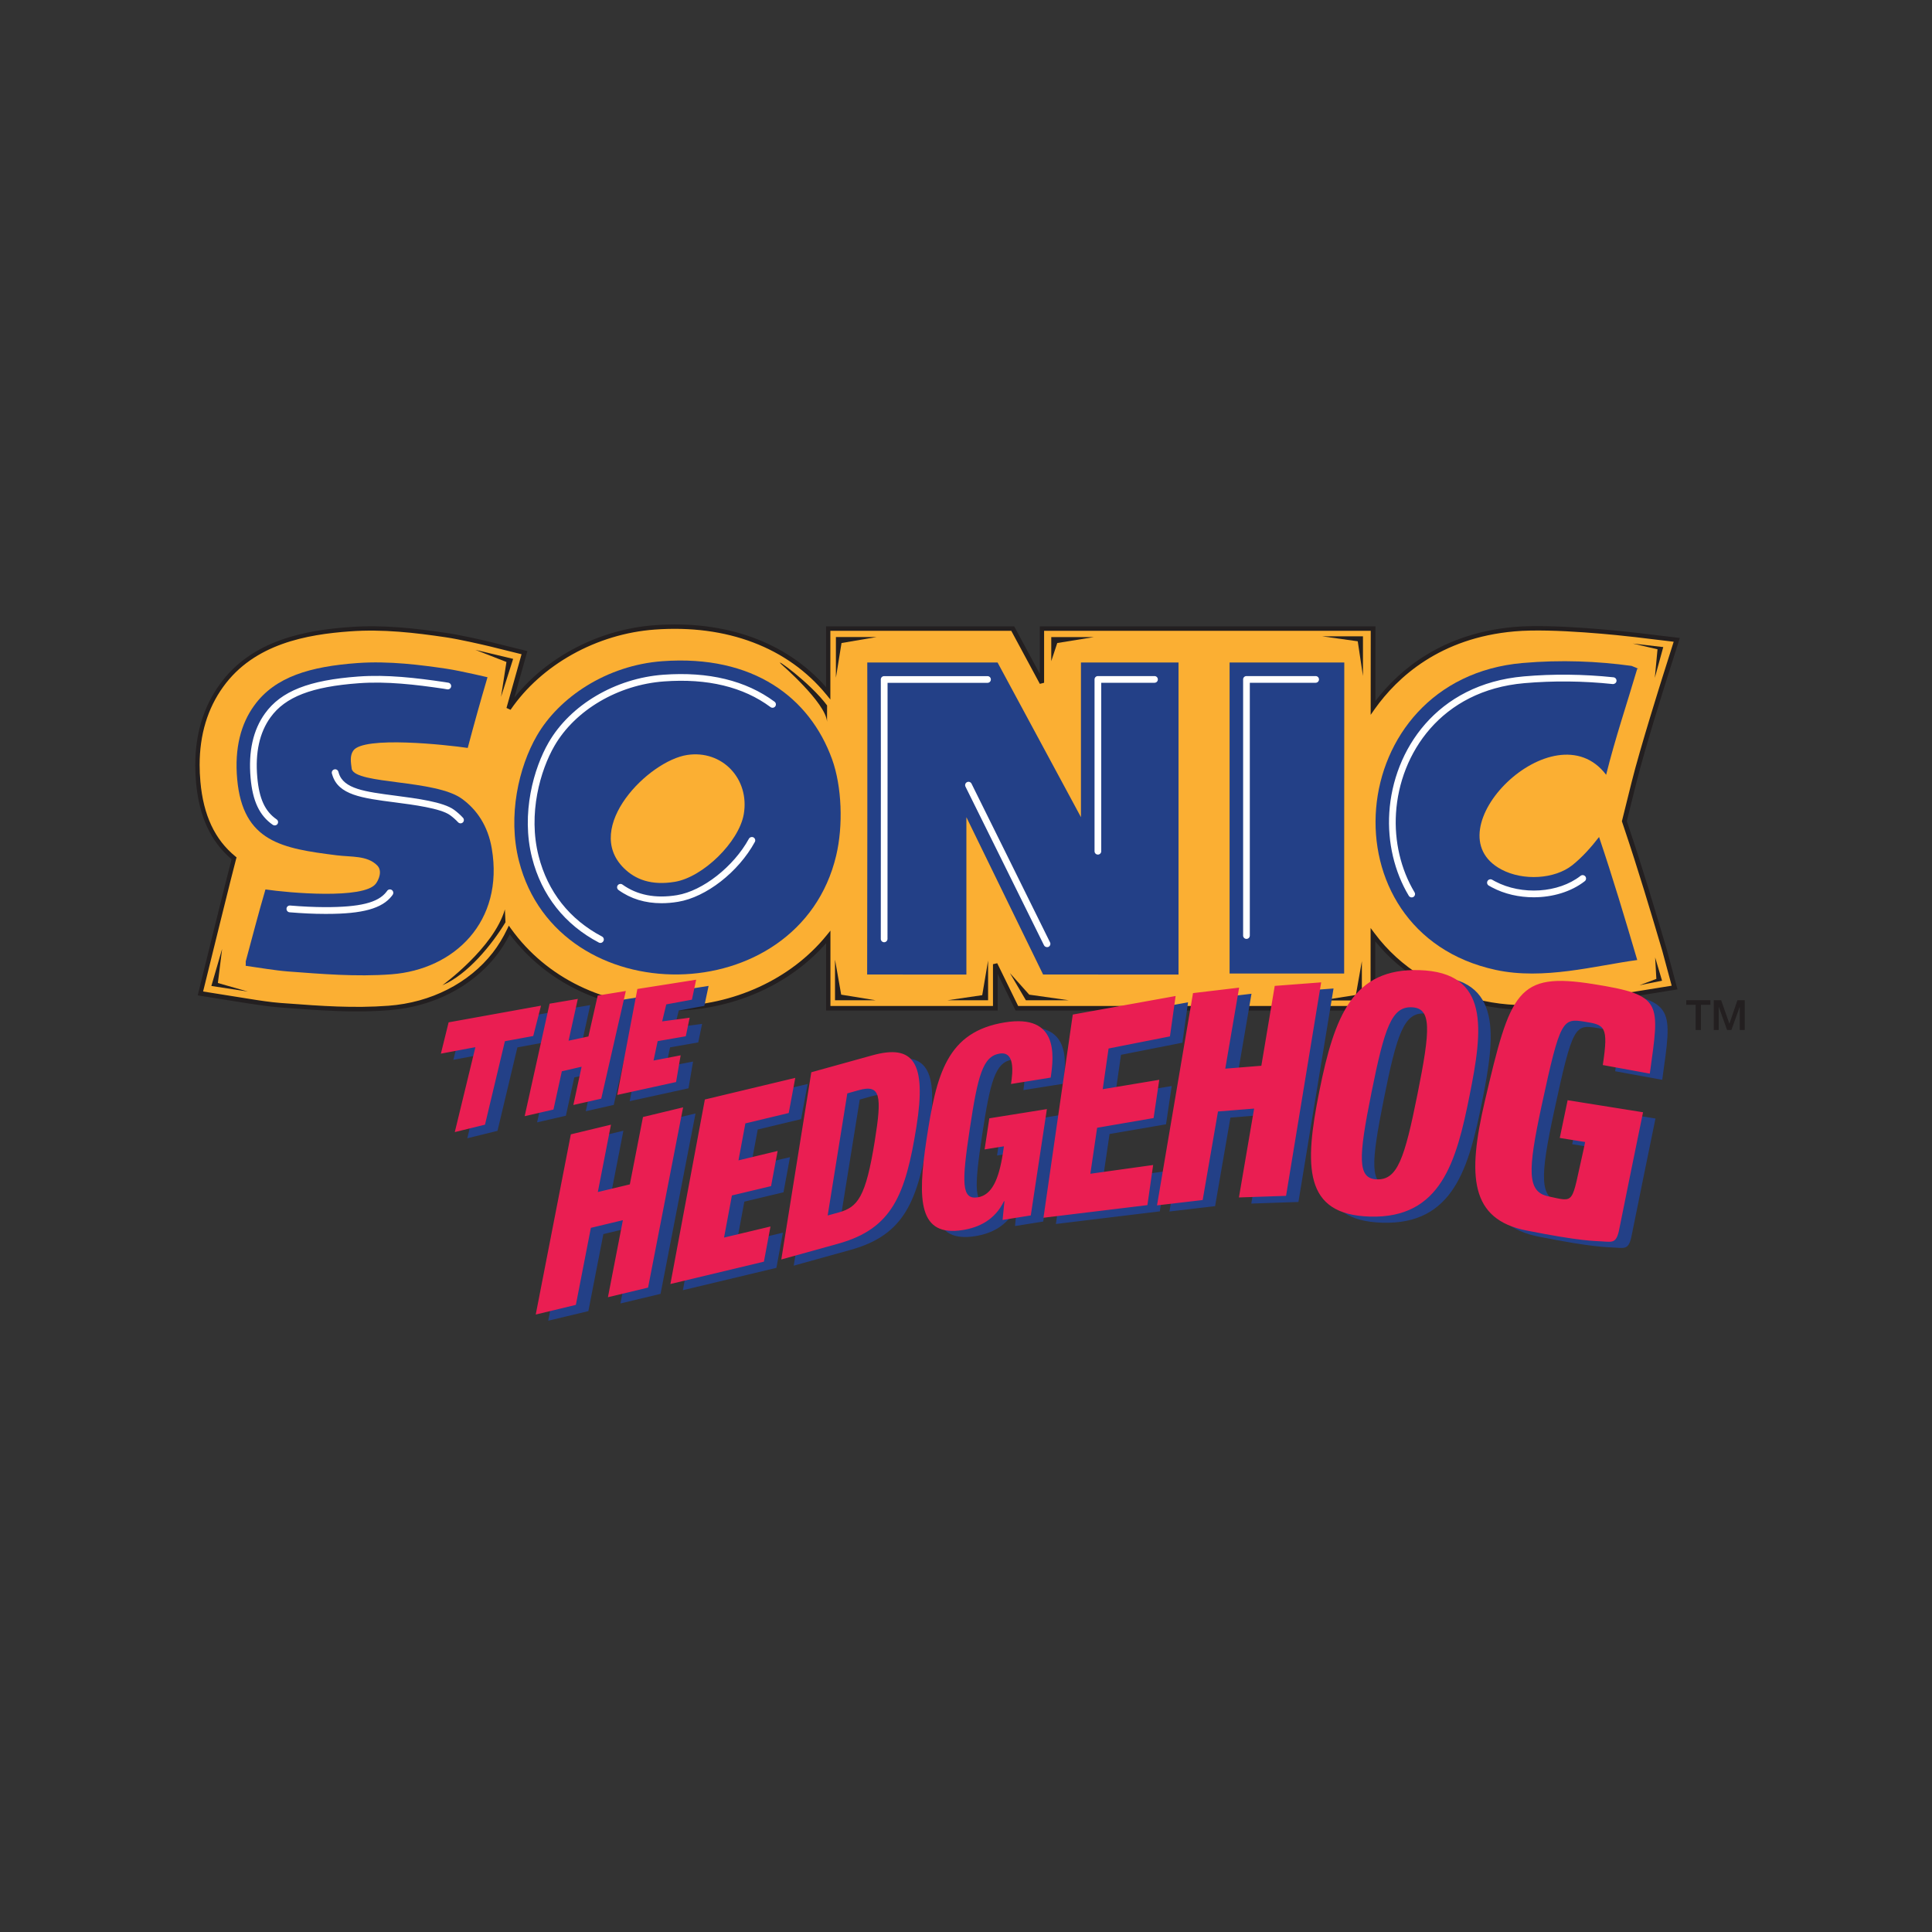 <?xml version="1.0" encoding="UTF-8"?> <svg xmlns="http://www.w3.org/2000/svg" xmlns:xlink="http://www.w3.org/1999/xlink" version="1.1" id="Layer_1" x="0px" y="0px" viewBox="0 0 300 300" style="enable-background:new 0 0 300 300;" xml:space="preserve"><rect x="0" y="0" width="300" height="300" fill="#333333" stroke="none"/> <style type="text/css"> .st0{fill:#231F20;} .st1{fill:#FBAF33;} .st2{fill:#234087;} .st3{fill:#FFFFFF;} .st4{fill:#EA1E52;} </style> <polygon class="st0" points="261.84,155.31 261.84,156.02 263.3,156.02 263.3,159.94 264.12,159.94 264.12,156.02 265.59,156.02 265.59,155.31 "></polygon> <polygon class="st0" points="269.79,155.31 268.55,158.94 268.53,158.94 267.26,155.31 266.11,155.31 266.11,159.94 266.88,159.94 266.88,156.37 266.9,156.37 268.18,159.94 268.85,159.94 270.13,156.37 270.15,156.37 270.15,159.94 270.92,159.94 270.92,155.31 "></polygon> <g> <path class="st0" d="M55.45,156.87c-3.68,0-7.24-0.26-10.71-0.52l-0.09-0.01c0,0-1.06-0.08-1.11-0.08 c-1.61-0.12-3.29-0.37-4.91-0.62l-0.05-0.01l-7.47-1.19c-0.05-0.01-0.09-0.04-0.12-0.07c-0.03-0.04-0.04-0.09-0.02-0.14 c0.2-0.79,4.66-18.92,5.2-20.88c-3.26-2.71-5.07-6.6-5.54-11.9c-0.08-0.91-0.12-1.8-0.12-2.64c0-4.81,1.27-9,3.76-12.45 c4.97-6.9,13.32-8.34,20.04-8.83c5.18-0.38,10.28,0.22,15.02,0.92c2.14,0.31,5.48,1.08,6.81,1.4l5.35,1.32 c0.04,0.01,0.08,0.04,0.11,0.08c0.02,0.04,0.03,0.09,0.02,0.13c0,0-1.01,3.6-2.17,7.75c4.99-6.72,13.41-11.25,22.23-11.89 c11.17-0.83,20.65,2.7,26.78,9.92v-9.57c0-0.09,0.08-0.17,0.17-0.17h28.65c0.06,0,0.12,0.03,0.15,0.09c0,0,2.89,5.36,4.22,7.83 v-7.74c0-0.09,0.08-0.17,0.17-0.17h51.42c0.04,0,0.09,0.02,0.12,0.05c0.03,0.03,0.05,0.08,0.05,0.12l0,11.78 c3.65-4.96,10.33-10.86,21.78-11.85c6.01-0.53,16.77,0.66,18.87,0.9l6.36,0.76c0.05,0.01,0.09,0.03,0.12,0.08 c0.03,0.04,0.04,0.09,0.02,0.15l-1.92,6.06c-0.03,0.09-3.38,10.67-4.74,16.14c0,0-0.74,2.98-1.46,5.89 c0.06,0.19,0.24,0.72,0.24,0.72l0,0c2.23,6.62,4.19,13.17,5.99,19.31l1.55,5.76c0.01,0.05,0,0.09-0.02,0.14 c-0.03,0.04-0.07,0.07-0.12,0.08l-10.43,1.68c-5.89,1.03-12.55,2.18-19.3,0.74c-7.07-1.53-12.92-5.08-16.96-10.28l-0.01,10.9 c0,0.09-0.08,0.17-0.17,0.17h-55.3c-0.07,0-0.12-0.04-0.15-0.09l-3.03-6.17v6.1c0,0.09-0.08,0.17-0.17,0.17h-25.94 c-0.09,0-0.17-0.08-0.17-0.17v-10.59c-5.64,6.69-14.58,10.72-24.01,10.8c-0.1,0-0.19,0-0.29,0c-10.31,0-19.4-4.36-25.03-12.02 c-0.64,1.29-1.37,2.47-2.18,3.52c-3.79,4.86-9.82,7.93-16.55,8.43C58.71,156.82,57.07,156.87,55.45,156.87z M43.56,155.92 c0,0,0.09,0.01,1.12,0.08l0.09,0.01c4.99,0.37,10.15,0.75,15.58,0.35c6.63-0.5,12.57-3.52,16.3-8.3c0.85-1.09,1.62-2.34,2.27-3.71 c0.03-0.05,0.08-0.09,0.14-0.1c0.06-0.01,0.12,0.02,0.15,0.07c5.55,7.7,14.62,12.11,24.92,12.11c0.09,0,0.19,0,0.29,0 c9.5-0.08,18.49-4.21,24.06-11.04c0.05-0.05,0.13-0.07,0.19-0.05c0.07,0.02,0.11,0.09,0.11,0.16v10.89h25.6v-6.67 c0-0.08,0.05-0.15,0.13-0.17c0.08-0.01,0.16,0.02,0.19,0.09l3.31,6.74h55.01l0.01-11.23c0-0.07,0.05-0.14,0.12-0.16 c0.07-0.02,0.15,0,0.19,0.06c4,5.35,9.9,9.01,17.07,10.55c6.68,1.43,13.31,0.28,19.16-0.74l10.26-1.66l-1.5-5.57 c-1.81-6.14-3.76-12.68-5.99-19.29l0,0c0,0-0.22-0.66-0.26-0.77c-0.01-0.03-0.01-0.06,0-0.09c0.73-2.93,1.48-5.94,1.48-5.94 c1.35-5.43,4.72-16.09,4.75-16.16l1.86-5.87l-6.12-0.73c-2.13-0.25-12.87-1.43-18.84-0.9c-11.66,1.01-18.31,7.16-21.85,12.14 c-0.04,0.06-0.12,0.09-0.19,0.06c-0.07-0.02-0.12-0.09-0.12-0.16l0.01-12.14h-51.08v8.25c0,0.08-0.05,0.15-0.13,0.17 c-0.07,0.02-0.15-0.01-0.19-0.08c-1.02-1.89-4.07-7.55-4.49-8.33h-28.38v9.87c0,0.07-0.04,0.14-0.11,0.16 c-0.06,0.02-0.14,0-0.19-0.05c-6.04-7.38-15.54-10.98-26.79-10.16c-9.06,0.66-17.69,5.46-22.54,12.54 c-0.05,0.07-0.14,0.09-0.21,0.06c-0.08-0.04-0.12-0.12-0.09-0.2c1.12-3.99,2.16-7.69,2.39-8.52l-5.14-1.27 c-1.36-0.32-4.69-1.09-6.81-1.4c-4.72-0.71-9.8-1.3-14.95-0.92c-6.65,0.48-14.91,1.9-19.8,8.69c-2.45,3.39-3.7,7.51-3.7,12.25 c0,0.83,0.04,1.7,0.12,2.61c0.47,5.25,2.27,9.09,5.5,11.74c0.05,0.04,0.07,0.11,0.06,0.18c-0.34,1.15-4.69,18.8-5.18,20.79 l7.33,1.17C40.29,155.54,41.97,155.8,43.56,155.92C43.56,155.92,43.56,155.92,43.56,155.92z"></path> </g> <g> <path class="st1" d="M252.5,128.29c0,0-0.22-0.65-0.26-0.77c0.73-2.93,1.48-5.94,1.48-5.94c1.36-5.46,4.7-16.04,4.74-16.15 l1.92-6.06l-6.32-0.76c-0.5-0.06-12.46-1.47-18.87-0.9c-10.16,0.88-17.44,5.83-21.97,12.21l0.01-12.31H161.8v8.42 c-1.09-2.04-4.54-8.42-4.54-8.42h-28.65v10.04c-6-7.33-15.52-11.07-26.93-10.22c-9.14,0.66-17.83,5.55-22.67,12.61 c1.27-4.53,2.44-8.69,2.44-8.69l-5.31-1.32c-0.44-0.1-4.42-1.05-6.83-1.41c-4.73-0.71-9.82-1.3-14.98-0.92 c-6.69,0.48-15,1.92-19.92,8.76c-2.48,3.42-3.73,7.56-3.73,12.35c0,0.85,0.04,1.73,0.12,2.62c0.52,5.84,2.67,9.49,5.57,11.85 c-0.36,1.23-5.23,20.98-5.23,20.98l7.47,1.19c1.64,0.25,3.33,0.5,4.94,0.63c0.01,0,1.12,0.08,1.12,0.08 c5.02,0.37,10.21,0.76,15.7,0.35c6.68-0.5,12.66-3.55,16.43-8.37c0.9-1.16,1.66-2.42,2.29-3.74c5.49,7.62,14.74,12.26,25.35,12.17 c8.61-0.07,18.08-3.6,24.19-11.1v11.07h25.94v-6.84l3.35,6.84h55.29l0.01-11.41c3.72,4.98,9.35,8.93,17.17,10.62 c6.72,1.44,13.37,0.28,19.24-0.74l10.43-1.68l-1.55-5.76C256.69,141.46,254.74,134.93,252.5,128.29"></path> </g> <g> <path class="st0" d="M55.45,157.05c-3.68,0-7.24-0.26-10.72-0.52c-0.09-0.01-1.13-0.09-1.2-0.09c-1.62-0.12-3.3-0.38-4.93-0.62 l-7.9-1.26l0.09-0.37c0.19-0.78,4.51-18.31,5.17-20.77c-3.24-2.74-5.05-6.65-5.52-11.95c-0.08-0.92-0.12-1.81-0.12-2.65 c0-4.85,1.28-9.08,3.8-12.55c5.01-6.96,13.42-8.41,20.18-8.9c5.2-0.39,10.31,0.21,15.06,0.92c2.15,0.31,5.49,1.08,6.83,1.4 l5.7,1.41l-0.1,0.35c0,0-0.87,3.1-1.92,6.86c5.08-6.36,13.25-10.61,21.79-11.23c11.04-0.81,20.44,2.6,26.61,9.62v-9.44h29.21 l0.1,0.18c0,0,2.46,4.56,3.88,7.2v-7.38h52.12l-0.01,11.59c3.74-4.89,10.4-10.52,21.59-11.5c6.02-0.52,16.8,0.66,18.9,0.9 l6.78,0.81l-2.05,6.47c-0.03,0.09-3.36,10.61-4.73,16.13l-1.45,5.84c0.07,0.21,0.22,0.67,0.22,0.67l0,0 c2.23,6.62,4.19,13.17,6,19.32l1.65,6.14l-10.81,1.74c-5.91,1.03-12.59,2.19-19.37,0.74c-6.92-1.5-12.69-4.93-16.75-9.94l0,10.74 h-55.85l-2.78-5.68v5.68h-26.64v-10.46c-5.69,6.51-14.52,10.41-23.83,10.49c-0.1,0-0.19,0-0.29,0c-10.27,0-19.33-4.3-25-11.86 c-0.61,1.2-1.31,2.3-2.07,3.28c-3.83,4.9-9.9,7.99-16.68,8.5C58.71,157,57.07,157.05,55.45,157.05z M43.57,155.74 c0,0,1.12,0.08,1.12,0.08c5.07,0.38,10.21,0.76,15.64,0.35c6.58-0.49,12.47-3.49,16.18-8.23c0.84-1.08,1.6-2.32,2.25-3.68 l0.25-0.53l0.34,0.48c5.51,7.66,14.53,12.03,24.78,12.03c0.09,0,0.19,0,0.28,0c9.45-0.08,18.39-4.18,23.92-10.97l0.62-0.76v11.7 h25.24v-6.49l0.66-0.15l3.25,6.64h54.72l0.01-12.11l0.63,0.84c3.97,5.32,9.84,8.95,16.96,10.48c6.65,1.42,13.26,0.28,19.09-0.74 l10.07-1.62l-1.45-5.38c-1.81-6.13-3.76-12.68-5.99-19.28l0,0c0,0-0.22-0.66-0.26-0.78l-0.03-0.09l1.5-6.04 c1.35-5.43,4.73-16.1,4.75-16.18l1.79-5.66l-5.9-0.71c-2.13-0.25-12.85-1.43-18.8-0.9c-11.59,1.01-18.21,7.12-21.72,12.06 l-0.63,0.9l0.01-13.05h-50.72v8.07l-0.66,0.17c-0.98-1.83-3.87-7.18-4.44-8.24h-28.09v10.67l-0.62-0.76 c-6-7.33-15.47-10.92-26.64-10.1c-9,0.65-17.59,5.43-22.4,12.46l-0.63-0.29c1.05-3.75,2.03-7.25,2.34-8.34l-4.97-1.23 c-1.36-0.32-4.68-1.09-6.79-1.4c-4.71-0.7-9.78-1.3-14.91-0.92c-6.61,0.48-14.82,1.89-19.66,8.61c-2.43,3.36-3.66,7.44-3.66,12.14 c0,0.82,0.04,1.7,0.12,2.59c0.46,5.2,2.24,9,5.44,11.61l0.18,0.15l-0.07,0.22c-0.33,1.12-4.46,17.88-5.13,20.6l7.1,1.13 C40.32,155.36,41.99,155.62,43.57,155.74L43.57,155.74z"></path> </g> <g> <path class="st2" d="M236.44,102.95c5.94-0.52,11.61-0.28,16.91,0.45c0,0,1.51,0.58,0.88,0.44c-1.59,5.4-3.42,10.79-4.83,16.47 c-8.03-10.62-27.49,8.75-16.25,14.71c3.38,1.79,8.25,1.49,10.98-0.66c1.54-1.22,2.98-2.84,4.17-4.39c2.14,6.33,4.01,12.6,5.93,19.1 c-6.57,0.89-14.53,3.14-21.96,1.54C205.23,144.78,208.36,105.39,236.44,102.95"></path> </g> <g> <path class="st2" d="M55.49,102.96c4.91-0.36,9.96,0.31,13.84,0.88c2.24,0.33,6.84,1.44,6.37,1.32c-1.07,3.63-2.09,7.27-3.07,10.98 c-3.18-0.47-16.26-1.91-17.79,0.44c-0.53,0.79-0.37,1.76-0.22,2.85c0.71,2.39,12.99,1.59,17.13,4.62c2.3,1.68,4.01,4.18,4.61,7.69 c1.94,11.36-5.8,18.81-15.59,19.55c-5.49,0.41-10.91-0.06-16.03-0.44c-2.08-0.16-4.55-0.6-6.59-0.88c0-0.01,0.03-0.65,0-0.66 c0.95-3.52,2-7.57,3.07-11.2c3.63,0.54,15.24,1.56,17.13-0.88c0.43-0.56,1.09-1.98,0.22-2.85c-1.56-1.57-4-1.28-6.29-1.57 c-8.39-1.06-14.57-2.03-15.45-11.83c-0.43-4.82,0.58-8.58,2.64-11.42C42.71,105.05,48.24,103.49,55.49,102.96"></path> </g> <g> <path class="st2" d="M134.67,102.87h20.23l12.95,24.02v-24.02h15.15v48.46l-21.03-0.01l-11.91-24.43v24.44l-15.41-0.01 C134.67,151.33,134.7,107.55,134.67,102.87"></path> </g> <g> <polygon class="st2" points="190.93,102.87 208.74,102.87 208.72,151.17 190.93,151.17 "></polygon> </g> <g> <path class="st2" d="M129.2,117.88c-3.47-9.57-12.24-16.24-26.34-15.21c-8.66,0.63-16.05,5.61-19.49,11.56 c-2.81,4.85-4.58,12.45-2.78,19.49c6.07,23.76,43.47,23.44,49.25-0.86C130.95,128.2,130.73,122.11,129.2,117.88 M115.49,126.44 c-0.76,4.32-6.33,9.77-10.71,10.49c-3.64,0.6-6.13-0.36-7.92-2.14c-6.38-6.33,3.85-16.65,9.85-17.56 C112.15,116.41,116.44,120.95,115.49,126.44"></path> </g> <g> <path class="st3" d="M162.58,147.07c-0.19,0-0.38-0.11-0.47-0.29c-1.25-2.56-12.08-24.41-12.19-24.63 c-0.13-0.26-0.02-0.58,0.24-0.7c0.26-0.13,0.57-0.02,0.7,0.24c0.11,0.22,10.94,22.08,12.19,24.64c0.13,0.26,0.02,0.57-0.24,0.7 C162.74,147.06,162.66,147.07,162.58,147.07z M93.23,146.42c-0.08,0-0.17-0.02-0.24-0.06c-5.3-2.78-8.89-7.33-10.37-13.15 c-1.76-6.9,0.28-13.97,2.57-17.92c3.38-5.85,10.38-9.98,17.83-10.52c7-0.51,12.81,0.9,17.25,4.19c0.23,0.17,0.28,0.5,0.11,0.73 c-0.17,0.23-0.5,0.28-0.73,0.11c-4.23-3.14-9.8-4.49-16.55-3.99c-7.12,0.52-13.79,4.45-17,10c-2.19,3.78-4.15,10.54-2.46,17.13 c1.41,5.53,4.81,9.84,9.84,12.48c0.25,0.13,0.36,0.45,0.22,0.71C93.6,146.31,93.42,146.42,93.23,146.42z M137.29,146.31 L137.29,146.31c-0.29,0-0.52-0.23-0.52-0.52c0.01-6.82,0.01-18.68,0.01-28.26c0-4.95,0-9.29-0.01-12.02c0-0.14,0.05-0.27,0.15-0.37 c0.1-0.1,0.23-0.15,0.37-0.15h16.05c0.29,0,0.52,0.23,0.52,0.52s-0.23,0.52-0.52,0.52h-15.52c0,2.74,0,6.85,0,11.5 c0,9.59-0.01,21.44-0.01,28.26C137.81,146.07,137.58,146.31,137.29,146.31z M193.55,145.79c-0.29,0-0.52-0.23-0.52-0.52v-39.77 c0-0.29,0.23-0.52,0.52-0.52h10.74c0.29,0,0.52,0.23,0.52,0.52s-0.23,0.52-0.52,0.52h-10.22v39.25 C194.07,145.56,193.84,145.79,193.55,145.79z M50.75,141.91c-0.11,0-0.22,0-0.33,0c-1.7,0-3.53-0.09-5.45-0.25 c-0.29-0.02-0.5-0.28-0.48-0.57c0.02-0.29,0.25-0.5,0.57-0.48c1.89,0.16,3.69,0.24,5.36,0.25c5.45,0.01,8.27-0.68,9.58-2.37 l0.11-0.15c0.16-0.24,0.49-0.31,0.73-0.14c0.24,0.16,0.3,0.49,0.14,0.73l-0.12,0.17C59.34,141.07,56.31,141.91,50.75,141.91z M102.72,140.25c-2.54,0-4.78-0.68-6.68-2.05c-0.23-0.17-0.29-0.5-0.12-0.73c0.17-0.23,0.5-0.28,0.73-0.12 c2.28,1.64,5.13,2.2,8.47,1.65c4-0.66,8.8-4.43,11.17-8.76c0.14-0.25,0.46-0.34,0.71-0.21c0.25,0.14,0.35,0.46,0.21,0.71 c-2.55,4.67-7.56,8.57-11.92,9.29C104.4,140.18,103.54,140.25,102.72,140.25z M219.21,139.35c-0.18,0-0.35-0.09-0.45-0.25 c-2.24-3.73-3.32-8.31-3.03-12.91c0.61-9.68,7.3-19.97,20.88-21.16c4.56-0.4,9.25-0.35,13.93,0.14c0.29,0.03,0.5,0.29,0.47,0.58 c-0.03,0.29-0.3,0.48-0.58,0.47c-4.62-0.49-9.23-0.53-13.73-0.14c-12.97,1.13-19.35,10.95-19.93,20.18 c-0.28,4.38,0.75,8.75,2.88,12.3c0.15,0.25,0.07,0.57-0.18,0.72C219.4,139.32,219.31,139.35,219.21,139.35z M238.15,139.33 c-2.26,0-4.53-0.5-6.48-1.54c-0.17-0.09-0.33-0.18-0.5-0.28c-0.25-0.15-0.33-0.47-0.18-0.72c0.15-0.25,0.47-0.33,0.72-0.18 c0.15,0.09,0.3,0.17,0.45,0.25c4.14,2.19,9.85,1.82,13.27-0.86c0.23-0.18,0.55-0.14,0.74,0.09c0.18,0.23,0.14,0.56-0.09,0.74 C243.97,138.48,241.07,139.33,238.15,139.33z M170.48,132.7c-0.29,0-0.52-0.23-0.52-0.52v-26.68c0-0.29,0.23-0.52,0.52-0.52h8.79 c0.29,0,0.52,0.23,0.52,0.52s-0.23,0.52-0.52,0.52H171v26.16C171,132.47,170.77,132.7,170.48,132.7z M42.66,128.17 c-0.1,0-0.21-0.03-0.3-0.09c-2.07-1.43-3.13-3.68-3.45-7.3c-0.36-4.08,0.39-7.44,2.24-10c2.49-3.46,6.82-5.17,14.49-5.73 c4.43-0.33,9.05,0.22,13.37,0.86c0.19,0.03,0.39,0.06,0.62,0.1c0.28,0.06,0.47,0.33,0.42,0.61c-0.06,0.28-0.32,0.47-0.61,0.42 c-0.21-0.04-0.41-0.07-0.58-0.1c-4.27-0.63-8.81-1.17-13.14-0.85c-7.32,0.53-11.43,2.12-13.72,5.3c-1.7,2.35-2.39,5.48-2.05,9.3 c0.29,3.33,1.19,5.29,3,6.54c0.24,0.16,0.3,0.49,0.13,0.73C42.99,128.09,42.83,128.17,42.66,128.17z M71.52,127.85 c-0.14,0-0.28-0.06-0.39-0.17c-0.37-0.4-0.79-0.77-1.24-1.1c-1.46-1.07-5.74-1.62-8.57-1.99c-5.13-0.66-8.79-1.14-9.72-4.27 l-0.06-0.19c-0.08-0.28,0.07-0.57,0.35-0.65c0.28-0.09,0.57,0.07,0.65,0.35l0.06,0.2c0.74,2.48,4.11,2.91,8.79,3.52 c3.35,0.44,7.44,0.97,9.11,2.19c0.5,0.37,0.97,0.78,1.39,1.24c0.2,0.21,0.18,0.55-0.03,0.74C71.77,127.8,71.64,127.85,71.52,127.85 z"></path> </g> <g> <polygon class="st0" points="256.96,105.25 258.27,100.48 253.53,99.93 257.38,100.82 "></polygon> </g> <g> <polygon class="st0" points="257.2,152 254.58,152.99 258.08,152.28 257.01,148.67 "></polygon> </g> <g> <polygon class="st0" points="210.54,154.5 205.16,155.35 211.47,155.35 211.47,149.25 "></polygon> </g> <g> <polygon class="st0" points="159.82,154.45 156.82,151.1 159.3,155.32 165.96,155.32 "></polygon> </g> <g> <path class="st0" d="M68.69,152.99c3.94-1.67,7.72-6.34,9.8-9.78l-0.09-2C76.69,147.18,68.69,152.99,68.69,152.99"></path> </g> <g> <polygon class="st0" points="33.83,152.64 34.49,147.35 32.82,153.1 38.49,153.97 "></polygon> </g> <g> <polygon class="st0" points="77.8,108.21 79.68,102.31 73.81,100.91 78.64,102.79 "></polygon> </g> <g> <path class="st0" d="M128.42,112.07l0.01-2.53c-2.66-3.57-8.38-7.64-7.16-6.44C121.26,103.1,128.24,109.12,128.42,112.07"></path> </g> <g> <polygon class="st0" points="130.62,154.45 129.66,149.01 129.66,155.32 135.97,155.32 "></polygon> </g> <g> <polygon class="st0" points="136.11,98.92 129.8,98.92 129.8,105.23 130.67,99.85 "></polygon> </g> <g> <polygon class="st0" points="163.24,102.66 164.17,99.85 169.84,98.93 163.24,98.93 "></polygon> </g> <g> <polygon class="st0" points="211.64,104.96 211.64,98.81 205.33,98.81 210.83,99.58 "></polygon> </g> <g> <polygon class="st0" points="153.43,149.15 152.52,154.53 147.12,155.32 153.43,155.32 "></polygon> </g> <g> <path class="st2" d="M109.02,158.99l-0.6,2.88l-4.37,0.76l-0.64,3.02l4.21-0.81l-0.71,4.15l-9.13,2l3.12-16.46l9.13-1.44l-0.66,3.1 l-3.98,0.73l-0.64,2.64L109.02,158.99z M94.74,155.55l-1.43,6.35l-3.09,0.66l1.43-6.49l-4.38,0.74l-3.87,17.47l4.47-1.03l1.3-5.94 l3.07-0.71l-1.28,5.95l4.34-0.98l3.82-16.72L94.74,155.55z M85.95,157.12l-14.35,2.59l-1.2,4.86l5.36-1.01l-3.2,13.19l4.69-1.15 l3.09-12.96l4.4-0.81L85.95,157.12z M85.13,205.08l6.23-1.49l2.33-11.96l4.97-1.19l-2.32,11.96l6.23-1.49L108,172.9l-6.23,1.5 l-2.04,10.46l-4.97,1.19l2.04-10.47l-6.23,1.5L85.13,205.08z M106.04,200.34l14.52-3.47l1.01-5.46l-7.21,1.72l1.22-6.54l6.08-1.45 l1.01-5.46l-6.08,1.45l1.07-5.74l6.73-1.61l1.02-5.46l-14.04,3.35L106.04,200.34z M123.25,196.53l8.83-2.45 c8.41-2.33,10.46-7.61,12.15-18.15c1.62-10.1-0.52-12.85-6.84-11.1l-9.48,2.63L123.25,196.53z M133.5,170.74l1.79-0.5 c3.39-0.94,3.61,0.83,2.47,7.91c-1.4,8.71-2.63,10.26-5.6,11.08l-1.71,0.47L133.5,170.74z M165.08,168.29 c0.53-3.49,1.17-9.9-7.09-8.58c-9.06,1.44-10.66,8.09-12.19,18.17c-1.46,9.61-1.18,15.15,5.62,14.07c2.48-0.39,4.99-1.55,6.4-4.47 l0.08-0.01l-0.29,2.91l4.38-0.7l2.5-16.51l-8.94,1.43l-0.73,4.83l3-0.48l-0.15,0.99c-0.64,4.22-1.74,6.59-3.91,6.93 c-2.55,0.41-2.52-2.25-1.25-10.65c1.24-8.19,2-11.25,4.63-11.67c2.36-0.37,2.07,2.74,1.77,4.72L165.08,168.29z M163.96,190.06 l16.14-1.96l0.89-6.23l-9.75,1.36l1.05-7.14l8.77-1.51l0.88-5.94l-8.78,1.46l0.91-6.31l9.53-1.88l0.88-6.27l-15.97,2.88 L163.96,190.06z M181.59,188.12l7.09-0.83l2.38-13.75l5.6-0.45l-2.36,13.8l7.32-0.25l5.45-33.15l-7.21,0.55l-2.08,12.4l-5.6,0.45 l2.15-12.58l-7.16,0.85L181.59,188.12z M230.13,171.09c2.05-10.22,3.23-19.16-7.82-19.5c-10.27-0.31-13.15,7.07-15.5,18.78 c-2.35,11.71-2.44,19.18,7.82,19.49C225.69,190.21,228.08,181.31,230.13,171.09 M214.89,170.62c2.02-10.11,3.14-13.35,6.21-13.25 c3.16,0.09,2.97,3.36,0.94,13.48c-2.02,10.11-3.14,13.34-6.3,13.25C212.68,184,212.86,180.74,214.89,170.62 M258.11,167.67 c1.54-11.14,2.07-12.17-8.75-13.89c-11.87-1.9-12.87,1.09-16.87,18.18c-2.72,11.61-2.31,18.33,6.46,20.07 c8.48,1.68,10.46,1.61,11.86,1.7c1.69,0.11,2.19,0.29,2.66-2.42c0.12-0.7,3.59-17.63,3.59-17.63l-11.71-1.87l-1.22,5.86l3.94,0.63 l-0.25,1.2c-1.97,8.56-1.2,8.15-5.48,7.24c-3.31-0.71-3.22-3.93-1.03-14.12c2.89-13.4,3.24-13.55,6.68-13 c3.09,0.49,3.74,0.63,2.81,6.72L258.11,167.67z"></path> </g> <g> <path class="st4" d="M107.09,158.03l-0.6,2.88l-4.37,0.76l-0.64,3.01l4.21-0.81l-0.71,4.15l-9.13,2l3.12-16.45l9.13-1.44l-0.66,3.1 l-3.98,0.73l-0.64,2.64L107.09,158.03z M92.81,154.59l-1.44,6.35l-3.08,0.66l1.43-6.49l-4.38,0.74l-3.87,17.47l4.47-1.03l1.3-5.94 l3.07-0.71l-1.28,5.94l4.33-0.98l3.82-16.72L92.81,154.59z M84.01,156.16l-14.35,2.59l-1.2,4.86l5.36-1.01l-3.2,13.19l4.69-1.15 l3.09-12.96l4.4-0.81L84.01,156.16z M83.19,204.12l6.23-1.5l2.33-11.96l4.97-1.19l-2.32,11.96l6.23-1.49l5.44-27.99l-6.23,1.5 l-2.04,10.46l-4.97,1.19l2.04-10.46l-6.23,1.5L83.19,204.12z M104.1,199.38l14.52-3.47l1.02-5.46l-7.21,1.72l1.22-6.54l6.08-1.45 l1.02-5.46l-6.08,1.46l1.07-5.74l6.73-1.61l1.02-5.46l-14.04,3.36L104.1,199.38z M121.32,195.57l8.83-2.45 c8.41-2.33,10.46-7.6,12.15-18.15c1.62-10.1-0.52-12.85-6.84-11.1l-9.48,2.63L121.32,195.57z M131.57,169.78l1.79-0.5 c3.38-0.94,3.61,0.83,2.47,7.91c-1.4,8.71-2.63,10.26-5.6,11.08l-1.71,0.47L131.57,169.78z M163.15,167.33 c0.53-3.49,1.17-9.9-7.09-8.58c-9.06,1.45-10.66,8.09-12.19,18.18c-1.46,9.61-1.18,15.15,5.62,14.07c2.48-0.39,4.99-1.55,6.4-4.47 l0.08-0.01l-0.29,2.91l4.38-0.7l2.5-16.51l-8.94,1.43l-0.73,4.83l3-0.48l-0.15,0.99c-0.64,4.22-1.75,6.58-3.91,6.93 c-2.55,0.41-2.51-2.25-1.24-10.65c1.24-8.19,2-11.25,4.63-11.67c2.36-0.37,2.07,2.74,1.77,4.72L163.15,167.33z M162.03,189.09 l16.14-1.96l0.89-6.23l-9.75,1.36l1.05-7.14l8.77-1.51l0.88-5.94l-8.78,1.46l0.91-6.32l9.53-1.88l0.88-6.27l-15.97,2.88 L162.03,189.09z M179.66,187.17l7.09-0.83l2.38-13.75l5.61-0.45l-2.36,13.8l7.32-0.25l5.45-33.15l-7.21,0.55l-2.08,12.4l-5.6,0.45 l2.15-12.58l-7.16,0.85L179.66,187.17z M228.19,170.13c2.05-10.21,3.24-19.16-7.82-19.49c-10.27-0.31-13.15,7.07-15.5,18.78 c-2.35,11.71-2.45,19.18,7.82,19.49C223.76,189.25,226.15,180.34,228.19,170.13 M212.96,169.66c2.03-10.11,3.15-13.35,6.21-13.25 c3.16,0.09,2.97,3.36,0.94,13.47c-2.02,10.11-3.14,13.35-6.3,13.25C210.74,183.04,210.93,179.77,212.96,169.66 M256.18,166.71 c1.54-11.14,2.07-12.17-8.75-13.9c-11.87-1.89-12.87,1.09-16.87,18.19c-2.71,11.61-2.3,18.33,6.46,20.07 c8.48,1.68,10.46,1.61,11.86,1.7c1.68,0.11,2.19,0.29,2.66-2.42c0.12-0.7,3.59-17.64,3.59-17.64l-11.71-1.87l-1.22,5.86l3.94,0.63 l-0.25,1.2c-1.96,8.56-1.19,8.15-5.47,7.24c-3.31-0.71-3.22-3.93-1.03-14.12c2.89-13.4,3.24-13.55,6.68-13 c3.09,0.5,3.74,0.63,2.81,6.73L256.18,166.71z"></path> </g> </svg> 